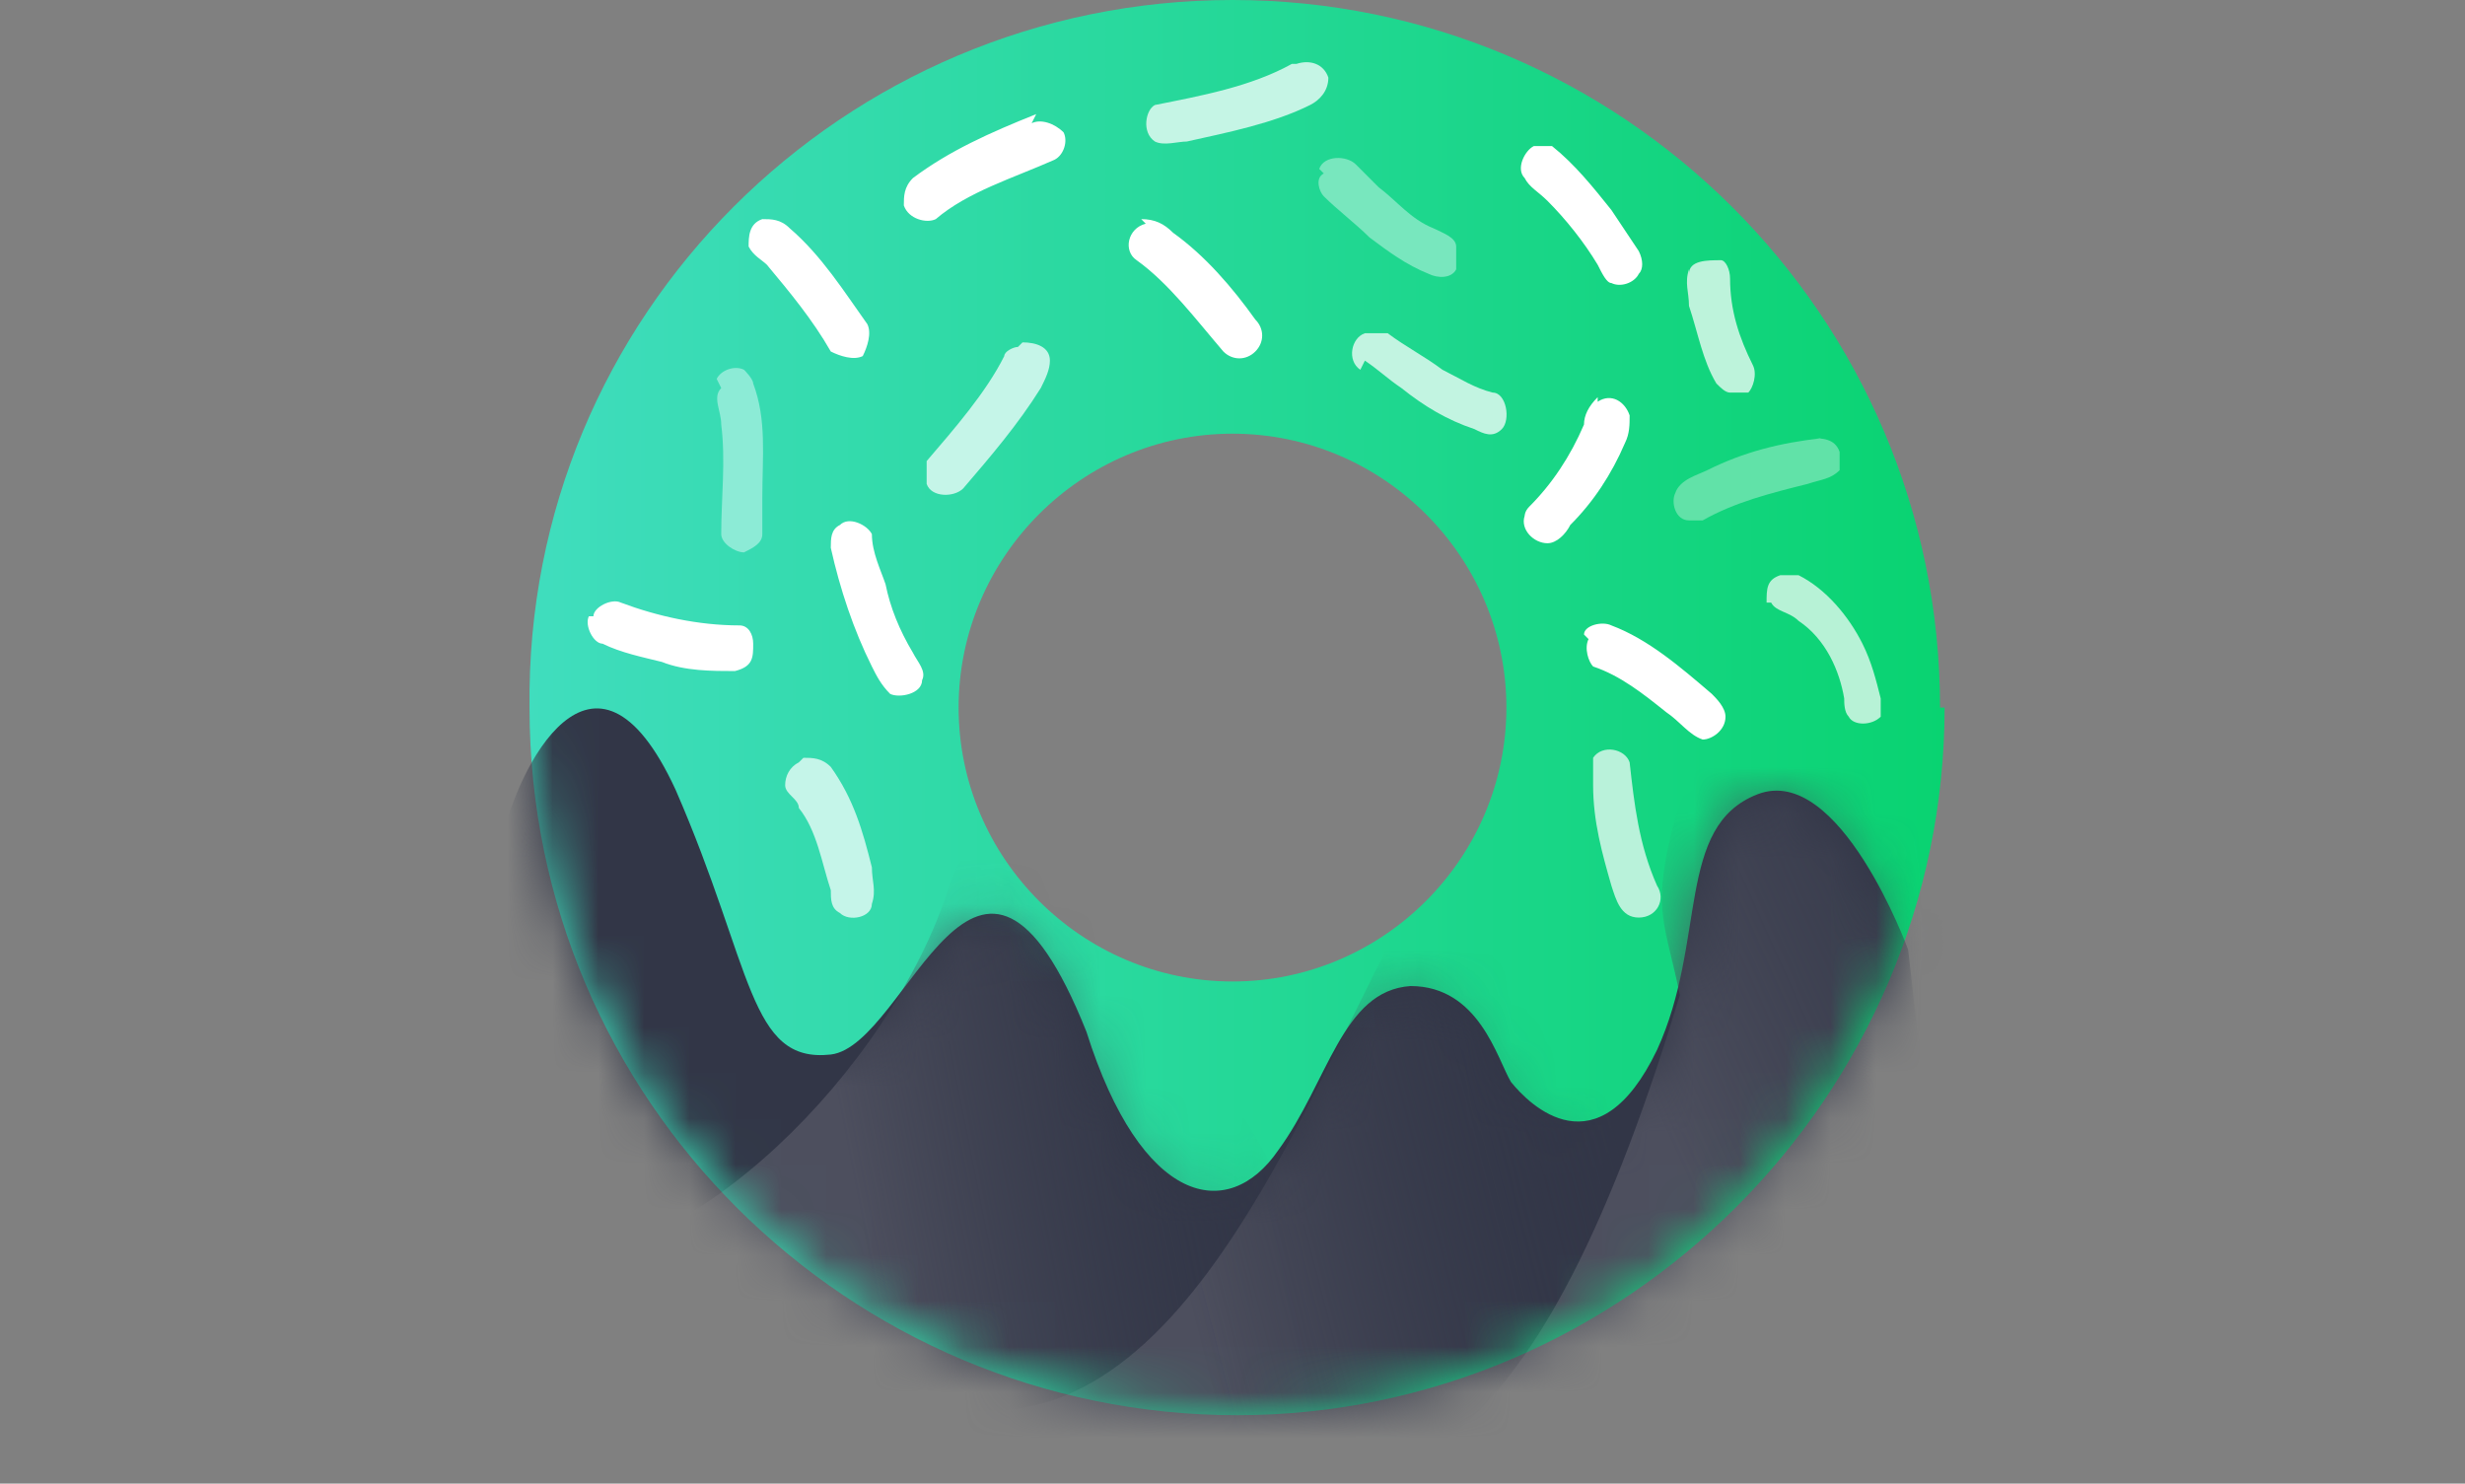 <?xml version="1.0" encoding="UTF-8"?> <svg xmlns="http://www.w3.org/2000/svg" xmlns:xlink="http://www.w3.org/1999/xlink" version="1.1" viewBox="0 0 54 32.5"><rect x="0" y="0" width="54" height="32.5" fill="#808080" stroke="none"/><defs><style> .cls-1 { mask: url(#mask); } .cls-2 { fill: url(#linear-gradient-2); } .cls-2, .cls-3, .cls-4, .cls-5, .cls-6, .cls-7, .cls-8, .cls-9, .cls-10, .cls-11, .cls-12, .cls-13, .cls-14, .cls-15, .cls-16, .cls-17 { fill-rule: evenodd; } .cls-3 { fill: url(#linear-gradient-3); } .cls-4 { fill: url(#linear-gradient-4); } .cls-5 { fill: #fff; } .cls-6 { fill: #b7f2d6; } .cls-7 { fill: #323647; } .cls-8 { fill: #78e7be; } .cls-9 { fill: #c5f5e8; } .cls-18 { mask: url(#mask-1); } .cls-10 { fill: #c5f5e9; } .cls-11 { fill: #c2f4e1; } .cls-12 { fill: #bdf3db; } .cls-13 { fill: url(#linear-gradient); } .cls-14 { fill: #c5f5e5; } .cls-15 { fill: #61e2a8; } .cls-16 { fill: #8cebd6; } .cls-17 { fill: #b9f2da; } </style><linearGradient id="linear-gradient" x1="11.5" y1="28.4" x2="42.6" y2="28.4" gradientTransform="translate(0 43.9) scale(1 -1)" gradientUnits="userSpaceOnUse"><stop offset="0" stop-color="#40ddbe"></stop><stop offset="1" stop-color="#09d371"></stop></linearGradient><mask id="mask" x="10.6" y="0" width="41.1" height="37.9" maskUnits="userSpaceOnUse"><g id="b"><path class="cls-5" d="M42.6,15.5c0,8.5-7,15.5-15.5,15.5s-15.5-6.9-15.5-15.5C11.5,6.9,18.5,0,27,0s15.5,6.9,15.5,15.5h0ZM33,15.5c0,3.3-2.7,6-6,6s-6-2.7-6-6,2.7-6,6-6,6,2.7,6,6Z"></path></g></mask><mask id="mask-1" x="10.6" y="10.3" width="41.1" height="27.6" maskUnits="userSpaceOnUse"><g id="c"><path class="cls-5" d="M11,18.4c.3-1.5,2-5,3.8-1.1,1.7,3.9,1.6,6,3.4,5.8,1.7-.2,3.2-6.5,5.6-.5,1.2,3.8,3.1,4.2,4.2,2.6,1.1-1.5,1.4-3.5,2.9-3.6,1.5,0,1.9,1.6,2.2,2.1.4.5,1.9,2,3.2-.7,1.1-2.4.4-4.9,2.2-5.6,1.8-.7,3.3,3.4,3.3,3.4l.8,7s-19.6,7.8-19.8,7.5c-.1-.1-7.1-3.7-10.3-8.1-2.7-3.7-1.8-8.3-1.5-9Z"></path></g></mask><linearGradient id="linear-gradient-2" x1="19" y1="16.4" x2="28.1" y2="18.2" gradientTransform="translate(0 43.9) scale(1 -1)" gradientUnits="userSpaceOnUse"><stop offset="0" stop-color="#4d4f5e"></stop><stop offset="1" stop-color="#323647" stop-opacity="0"></stop></linearGradient><linearGradient id="linear-gradient-3" x1="25.8" y1="16.3" x2="35.5" y2="18.8" gradientTransform="translate(0 43.9) scale(1 -1)" gradientUnits="userSpaceOnUse"><stop offset="0" stop-color="#4d4f5e"></stop><stop offset="1" stop-color="#323647" stop-opacity="0"></stop></linearGradient><linearGradient id="linear-gradient-4" x1="36.6" y1="18.8" x2="48.8" y2="24.3" gradientTransform="translate(0 43.9) scale(1 -1)" gradientUnits="userSpaceOnUse"><stop offset="0" stop-color="#4d4f5e"></stop><stop offset="1" stop-color="#323647" stop-opacity="0"></stop></linearGradient></defs><g><g id="Layer_1"><path class="cls-13" d="M42.6,15.5c0,8.5-7,15.5-15.5,15.5s-15.5-6.9-15.5-15.5C11.5,6.9,18.5,0,27,0s15.5,6.9,15.5,15.5h0ZM33,15.5c0,3.3-2.7,6-6,6s-6-2.7-6-6,2.7-6,6-6,6,2.7,6,6Z"></path><g class="cls-1"><g><path class="cls-7" d="M11,18.4c.3-1.5,2-5,3.8-1.1,1.7,3.9,1.6,6,3.4,5.8,1.7-.2,3.2-6.5,5.6-.5,1.2,3.8,3.1,4.2,4.2,2.6,1.1-1.5,1.4-3.5,2.9-3.6,1.5,0,1.9,1.6,2.2,2.1.4.5,1.9,2,3.2-.7,1.1-2.4.4-4.9,2.2-5.6,1.8-.7,3.3,3.4,3.3,3.4l.8,7s-19.6,7.8-19.8,7.5c-.1-.1-7.1-3.7-10.3-8.1-2.7-3.7-1.8-8.3-1.5-9Z"></path><g class="cls-18"><g><path class="cls-2" d="M12,27.5c3,.3,7.5-4,8.8-8.1,1.3-4.1,6.7,5.5,6.7,5.5,0,0,3.5,6.2,3.5,6.9s-.2,2.8-4.5,2.4c-4.3-.3-10.6-1.8-11.3-2.6-.7-.8-6-3-3.2-4.2Z"></path><path class="cls-3" d="M20.3,30.7c5.5,1.6,8.2-6.6,10.8-11.3,2.6-4.7,5.9,8.1,5.9,8.3s1,2.3.5,2.8c-.5.5-2.7,2.1-4.3,2.7-1.6.7-9.9.3-9.9.3,0,0-5.8-2.6-3-2.8h0Z"></path><path class="cls-4" d="M31.3,31.8c2.4-1.5,4.1-5.4,5.5-10-.3-1.5-.6-1.8-.2-3.5.3-1.4,1.9-4.5,2.1-5.7.7-7.2,9.7,4.3,11.1,5,1.4.7,3.4,13,0,14.2-3.4,1.2-10.6,6.1-12.8,6.1s-7.4-4.1-5.7-6.1Z"></path></g></g></g></g><path class="cls-14" d="M28.4,1.4c.3-.1.6,0,.7.3,0,.3-.2.5-.4.6-.8.4-1.8.6-2.7.8-.2,0-.5.1-.7,0-.3-.2-.2-.7,0-.8,1-.2,2.1-.4,3-.9Z"></path><path class="cls-5" d="M22.6,2.7c.2-.1.5,0,.7.2.1.2,0,.5-.2.6,0,0,0,0,0,0-.9.4-1.9.7-2.6,1.3-.2.1-.6,0-.7-.3,0-.2,0-.4.2-.6.8-.6,1.7-1,2.7-1.4ZM33.4,3.9c-.2-.2,0-.6.2-.7.2,0,.3,0,.4,0,.5.4.9.9,1.3,1.4.2.3.4.6.6.9.1.2.1.4,0,.5-.1.2-.4.3-.6.2-.1,0-.2-.2-.3-.4-.3-.5-.7-1-1.1-1.4-.2-.2-.4-.3-.5-.5h0ZM16.7,4.8c.2,0,.4,0,.6.2.7.6,1.2,1.4,1.7,2.1.1.2,0,.5-.1.7,0,0,0,0,0,0-.2.1-.5,0-.7-.1-.4-.7-.9-1.3-1.4-1.9-.1-.1-.3-.2-.4-.4,0-.2,0-.5.3-.6ZM25,4.8c.3,0,.5.1.7.3.7.5,1.3,1.2,1.8,1.9.2.2.2.5,0,.7-.2.2-.5.2-.7,0,0,0,0,0,0,0-.6-.7-1.2-1.5-1.9-2-.3-.2-.2-.7.2-.8ZM35,8.8c.3-.2.6,0,.7.3,0,.2,0,.4-.1.6-.3.7-.7,1.3-1.2,1.8-.1.2-.3.4-.5.4-.3,0-.6-.3-.5-.6,0,0,0-.1.1-.2.5-.5.9-1.1,1.2-1.8,0-.2.1-.4.3-.6ZM18.4,11.5c.2-.2.6,0,.7.2,0,.4.2.8.3,1.1.1.5.3,1,.6,1.5.1.2.3.4.2.6,0,.3-.5.4-.7.3-.2-.2-.3-.4-.4-.6-.4-.8-.7-1.7-.9-2.6,0-.2,0-.4.2-.5ZM13,13.5c0-.2.4-.4.6-.3.8.3,1.7.5,2.6.5.2,0,.3.2.3.4,0,.3,0,.5-.4.6,0,0,0,0,0,0-.5,0-1.1,0-1.6-.2-.4-.1-.9-.2-1.3-.4-.2,0-.4-.4-.3-.6,0,0,0,0,0,0ZM34.7,13.9c0-.2.4-.3.6-.2.8.3,1.5.9,2.2,1.5.1.1.3.3.3.5,0,.3-.3.5-.5.5-.3-.1-.5-.4-.8-.6-.5-.4-1-.8-1.6-1-.1-.1-.2-.4-.1-.6Z"></path><path class="cls-8" d="M28.9,3.7c.1-.3.6-.3.8-.1.2.2.4.4.5.5.4.3.7.7,1.2.9.2.1.5.2.5.4,0,.2,0,.4,0,.5-.1.2-.4.2-.6.1-.5-.2-.9-.5-1.3-.8-.3-.3-.7-.6-1-.9-.1-.1-.2-.4,0-.5Z"></path><path class="cls-12" d="M37,6c0-.3.4-.3.7-.3.1,0,.2.2.2.4,0,.7.2,1.3.5,1.9.1.2,0,.5-.1.6-.1,0-.3,0-.4,0-.1,0-.2-.1-.3-.2-.3-.5-.4-1.1-.6-1.7,0-.3-.1-.5,0-.8Z"></path><path class="cls-11" d="M29.8,8.1c-.3-.2-.2-.7.1-.8.2,0,.3,0,.5,0,.4.3.8.5,1.2.8.4.2.7.4,1.1.5.3,0,.4.6.2.8-.2.2-.4.1-.6,0-.6-.2-1.1-.5-1.6-.9-.3-.2-.5-.4-.8-.6Z"></path><path class="cls-9" d="M22.4,7.5c.3,0,.6.1.6.4,0,.2-.1.4-.2.6-.5.8-1.1,1.5-1.7,2.2-.2.2-.7.2-.8-.1,0-.2,0-.3,0-.5.6-.7,1.3-1.5,1.7-2.3,0-.1.2-.2.3-.2Z"></path><path class="cls-16" d="M15.7,8.3c.1-.2.4-.3.6-.2,0,0,.2.2.2.3.3.8.2,1.6.2,2.5,0,.3,0,.5,0,.8,0,.2-.2.3-.4.4-.2,0-.5-.2-.5-.4,0-.8.1-1.6,0-2.4,0-.3-.2-.6,0-.8Z"></path><path class="cls-15" d="M39.7,9.6c.2,0,.5,0,.6.3,0,.1,0,.3,0,.4-.2.2-.4.2-.7.3-.8.2-1.6.4-2.3.8-.1,0-.2,0-.3,0-.3,0-.4-.4-.3-.6.1-.3.5-.4.7-.5.8-.4,1.6-.6,2.5-.7Z"></path><path class="cls-6" d="M38.7,13.2c0-.3,0-.5.3-.6.1,0,.3,0,.4,0,.6.3,1.1.9,1.4,1.5.2.4.3.8.4,1.2,0,.1,0,.3,0,.4-.2.2-.6.2-.7,0-.1-.1-.1-.3-.1-.4-.1-.6-.4-1.3-1-1.7-.2-.2-.5-.2-.6-.4Z"></path><path class="cls-17" d="M34.9,16.6c.2-.3.7-.2.8.1.1.9.2,1.8.6,2.7.2.3,0,.7-.4.7-.4,0-.5-.4-.6-.7-.2-.7-.4-1.4-.4-2.2,0-.2,0-.4,0-.6h0Z"></path><path class="cls-10" d="M17.6,16.6c.2,0,.4,0,.6.2.5.7.7,1.4.9,2.2,0,.3.1.5,0,.8,0,.3-.5.4-.7.2-.2-.1-.2-.3-.2-.5-.2-.6-.3-1.3-.7-1.8,0-.2-.3-.3-.3-.5,0-.2.1-.4.3-.5h0Z"></path></g></g></svg> 